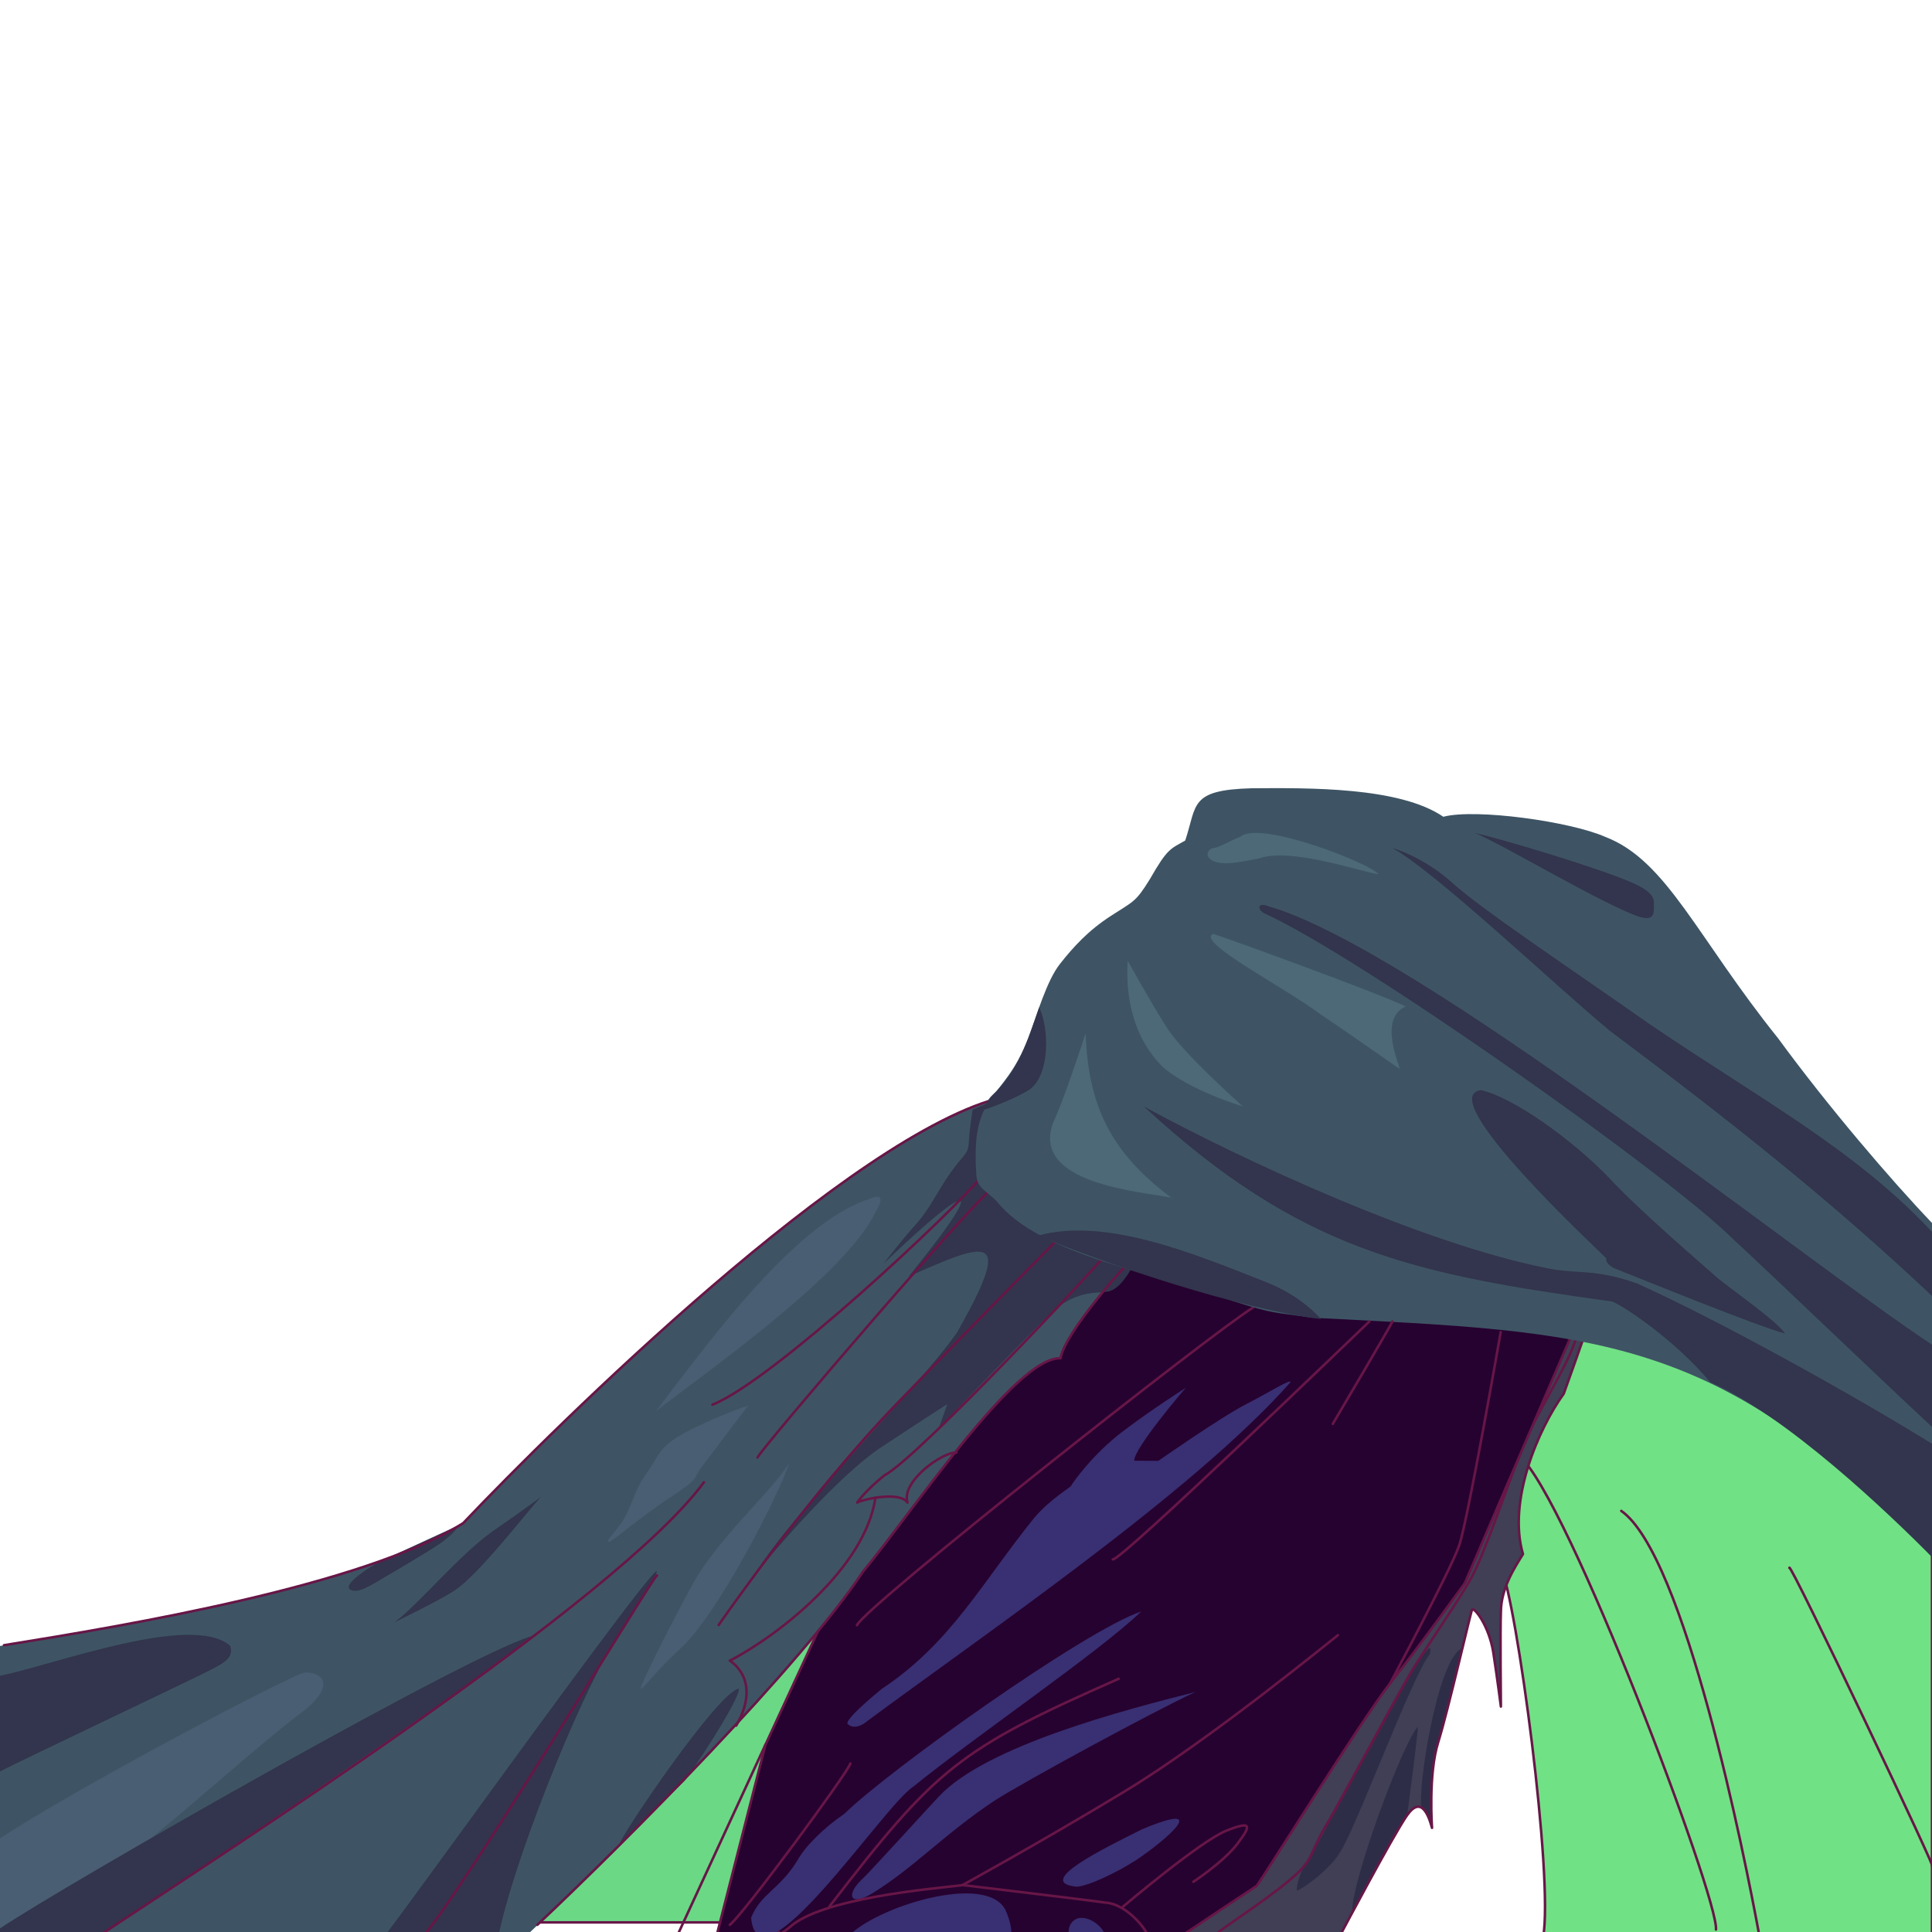 <svg version="1.1" id="a" xmlns="http://www.w3.org/2000/svg" x="0" y="0" viewBox="0 0 1024 1024" style="enable-background:new 0 0 1024 1024" xml:space="preserve"><style>.st1{fill:none;stroke:#671647;stroke-width:1.333;stroke-linecap:round;stroke-linejoin:round;stroke-miterlimit:10}.st3{fill:#2e2d47}.st6{fill:#392f73}.st7{fill:#3e5464}.st8{fill:#495e72}.st9{fill:#32354d}.st10{fill:#4d6978}</style><path d="M1024 796.7c-43.6-46.8-119.2-87.3-180.4-100.2-33.2-10.4-32.9 5-39.7 15.7-6.8 10.7-9.8 116.1-8.4 118.5 8.4 18.5 28 164.5 22.4 196H1024v-230z" style="fill:#71e185;stroke:#671647;stroke-width:1.333;stroke-linecap:round;stroke-linejoin:round;stroke-miterlimit:10"/><path class="st1" d="M909.5 1022.7c1.5-16.5-78.7-229.3-104.2-251M859.3 800.8c33.5 23.4 65.3 182 73.4 226.3M1024 989c6.8 11.3-75.8-162.7-75.6-158"/><path d="M759 968.8s-2.1-28.4 3.3-45.5c5.3-17 17-68.1 17.9-70.1.9-1.9 9 8.3 11.3 22.7 2.2 14.4 4 28.6 4 28.6s-.4-40.7 0-50.2c.1-12.8 7.6-23.9 11.7-30.6-8.3-28.2 8.2-66.5 21.6-85 0 0 11.4-31.7 11.8-33.6.4-1.9-7.3-8.3-11.6-4.9-4.3 3.4-12.1 14.5-14.2 16.9-2.1 2.4-81.9 157.6-94.4 172.5-12.4 14.9-89.1 112.4-95.3 119.8-6 7.1-10.2 9.9-7.8 17.3h92.4c9-17 30.2-56.4 36-64.6 7.5-10.5 11.3-.3 13.3 6.7z" style="fill:#403f56"/><path class="st3" d="M687.3 1002c.4.8 16-9.3 22.6-19.7 7.8-10.6 39.1-95.5 48-105.6 4.6-22.5-51.4 84.7-53.2 87.8-5.8 14.8-17.1 25.6-17.4 37.5zM716.7 1013.9c-1-15.3 26.7-90.2 34.8-98.7.1 3-5.1 43-5.7 47 .1-1.7-29.7 52.2-29.1 51.7zM753.4 958.1c-2.2-9.6 8.4-78.9 21.6-84.6-1.2 9.7-14.8 52.7-15.8 66.5-.4 5.2-.3 28.7-.3 28.7s-.7-6.7-5.5-10.6z"/><path class="st1" d="M709.8 1026.7s28.6-54.1 36-64.6 11.3-.3 13.2 6.7c0 0-2.1-28.4 3.3-45.5 5.3-17 17-68.1 17.9-70.1.9-1.9 9 8.3 11.3 22.7 2.2 14.4 4 28.6 4 28.6s-.4-40.7 0-50.2c.1-12.8 7.6-23.9 11.7-30.6-8.3-28.2 8.2-66.5 21.6-85 0 0 11.4-31.7 11.8-33.6.4-1.9-7.3-8.3-11.6-4.9-4.3 3.4-12.1 14.5-14.2 16.9-2.1 2.4-81.9 157.6-94.4 172.5-12.4 14.9-89.1 112.4-95.3 119.8-6.2 7.3-10.4 10-7.6 18"/><path class="st1" d="M835.7 707.8c-3.5 15.2-23.6 43.7-30.4 63.9-5.3 12.5-18.4 52-25.6 64.8-7.1 12.8-24.4 37.3-32.7 51.3-8.2 14-36.4 66.7-44.9 81.1s-5.3 16.7-19.3 28.2c-14 11.6-36.4 25.8-37.3 27.4"/><path d="M444.3 882.3c8.5-16.5 21.2-31.5 11.5-38.4-9.7-6.9-32.1-3.6-48.6 9.2-26.9 17.5-80.8 71.4-95.2 93.3l-46.9 76c.9 1.7 1.1 3.1 9-3.5h130.1c-6.3 5.8-5 3.2-3.7.2 7.5-18.4 35.4-120.3 43.8-136.8z" style="fill:#6bd886;stroke:#671647;stroke-width:1.333;stroke-linecap:round;stroke-linejoin:round;stroke-miterlimit:10"/><path class="st1" d="M405.7 924.7 357.1 1030"/><path d="M737.1 891.8c15.2-19.3 39.3-52.7 39.3-52.7l59.3-137.9c-45-2.8-149.3-41.2-212.3-52.4-82 4.2-133 106.1-174.3 147.7l-14.8 66.4-28.6 61.9-26.1 102h245.5c15.7-10.5 40.2-26.8 40.9-27.2 1.1-.6 55.9-88.6 71.1-107.8z" style="fill:#260230;stroke:#671647;stroke-width:1.333;stroke-linecap:round;stroke-linejoin:round;stroke-miterlimit:10"/><path class="st6" d="M533 1012.5c-10.1-20.6-70.1-1.3-83.7 14.2H536c.3-3.3-.3-8.2-3-14.2zM569.7 1017.5c-3.6 2.4-3.6 6.5-3.1 9.2H586c-1.3-6.8-11.3-12.6-16.3-9.2zM605.2 969.6c-19.4 9.8-57.6 28.1-34.6 30.4 6.2-.3 21.1-7.4 31.4-14 16.5-11 40.7-32.1 3.2-16.4zM497.7 952.1c-6.3 6.7-35.7 39-39.9 43.1-10 8.9-7.5 15.8 4.7 8.2 21.7-13.3 38.3-31.6 64.9-49.2 16-10.2 84.3-47.3 106.2-57.4-36.9 9.3-110.7 28.4-135.9 55.3z"/><path class="st6" d="M483.9 947.1c31.6-25.8 98.6-71.4 121-93-30 10.1-133.8 84.1-157.3 107.2-10.9 7.4-21 17.4-24.9 24.7-9.8 15.8-19.2 17.3-24.6 30.4 3.8 41.5 70.6-59.7 85.8-69.3zM660 744.5c-12.7 6.5-46.1 29.8-46.1 29.8l-12.7-.1c-.6-6 26.5-37.9 27.4-38.7 0 0-17.9 11.3-33.8 23.4s-26.7 27.6-27.1 28.6c-.4 1-10.4 6.5-19.3 16.7-27.7 34.2-44.4 66.7-81 90.9-13 10.7-19 17-18.2 18.5 0 0 2.6 3.6 8.6 0 61-45.4 174.3-122.3 226.1-180.9.8-2.4-11.2 5.3-23.9 11.8z"/><path class="st1" d="M454.2 861.4c4.1-9.8 189.1-155.7 210-168.4"/><path class="st7" d="M457.3 833c26.4-31.8 81-114.1 104.7-113.1 2.2-13.6 34.6-50 41.8-56.6l-14.5-26.7-57.3-55.2c-79.4 18.3-237.3 174-286.5 225.9C193.3 840.4 63 862.3 0 872.4v154.3h278.2c44.5-42 146.8-144 179.1-193.7z"/><path class="st8" d="M161.8 906.2c20.3-17.1 2.7-21.5-2.4-19.1-28.9 12.8-125.9 65-159.4 87.3v50c42-8.8 120-87.4 161.8-118.2z"/><path class="st9" d="M398.8 836.6c-3 3.8-4.9 6.2-5 6.6-.1.5 1.8-2.1 5-6.6zM572.4 655.1c-7.3-10.7-18-24.4-26.2-33.8-11.4-14.3-20-25.1-19.8-37.8l-10.9 4.6s-1.6 10.2-2 17.1c-.4 6.9-2.2 5.8-9.6 16.2s-10.7 18.9-18.9 28c-8.2 9.1-16.7 20.4-16.7 20.4 32.2-31 66.6-59.3 13.3 6.8 42.8-19.1 55.8-23.7 25.8 29.4-21.5 30.9-85.9 93-108.7 130.3 12.6-15.7 46.3-54.7 68.3-69.2 27.3-18 35.1-22.9 35.1-22.9l-4.5 12.7s46.2-48.2 59-60.5c12.8-12.3 23.7-10.9 30.4-11.8 6.7-.9 12.5-12 12.5-12s-19.7-6.8-27.1-17.5zM201.2 827.7c.4-.3-25 14-13.3 15.5 5 0 9.8-3.8 24.1-12 17.9-10.9 25.9-14.8 31.4-22.9l-42.2 19.4zM107 887.4c12.6-6.2 17-8.6 15-15.1-20.3-17.6-92 9.7-122 15.9v50.7c13.9-7.1 88.7-42.5 107-51.5zM284.2 866.7C261.7 869 34.2 999 0 1022.1v4.6h51c54-34.4 200.9-135.3 233.2-160zM325.4 870.4c89.1-137.2-111.7 144.3-122.1 156.3h60.8c7.5-38.3 41.3-123.6 61.3-156.3zM328.5 977.3c-.8-2.4 52-80.7 63.1-82.3 1.1 5.3-27.7 48.5-29.2 49.3-.1 0-33.9 33-33.9 33z"/><path class="st1" d="M562.4 655.1S523.7 694 476 743.3c-47.8 49.3-95.1 118-95.1 118M587.1 663.6c-6.5 8.8-101 109.4-118.4 118.4-10.2 8.2-14.4 14.4-14.4 14.4 2.6-1.6 22.4-6.3 26.7 0-3.6-11.3 18.8-27 25.9-26.5M520.7 623.1C506 641.5 409.5 732 377.6 744.5M526.4 629.8c-3-1.9-122.9 137.8-124.9 142.7"/><path class="st1" d="M284.8 1020.2c47.8-45 139.5-137.4 172.6-187.2 26.5-31.9 80.9-114 104.7-113.1 2.2-13.6 34.6-50 41.8-56.6l-14.5-26.7-57.4-55.2c-79.4 18.3-237.3 174-286.5 225.9C192.4 840.5 67.4 861.5 2.1 872"/><path class="st7" d="M942.5 550.4c-43-53.5-59.1-94.4-91.6-106.8-18.4-8.2-68.9-15.2-85.9-10.7-23.3-15.9-71.4-15.3-101.7-15.1-33 .9-28.8 8.8-35.1 27.7-8 4.6-9.3 4-18.7 20.4-7.6 12.4-8.8 11.8-20.8 19.6-12 7.8-19.8 16.4-26.9 25.4-7.1 9-12.2 27.1-16.8 39.3-13.5 35.1-30.7 27.2-27.5 72.7.4 6.5 4.4 7.6 10.9 13.9 22.5 28.6 85.8 38.4 125.1 52.8 22.3 7.1 21.2 5.7 41.6 8.8 150 7.7 216 7.7 329 126.8V648.3c-22-23-55.5-62.2-81.6-97.9z"/><path class="st10" d="M745.1 533.5C732.5 527.1 649 496.7 643 495c-9.6 4 38.2 28.5 56.6 42.4 20.3 13.6 41.6 28.9 42.2 29 .6.1-4.6-10.7-4.2-20.7.3-10.1 7.5-12.2 7.5-12.2zM616.4 565.6c14.6 12.6 42.3 20.8 42.3 20.8s-31.6-28-40.3-41.8c-8.8-13.8-20.7-35.4-20.7-35.4-.9 14.2.6 38.5 18.7 56.4zM621.6 635c-.1-.1-.3-.2-.7-.3.8.6 1 .8.7.3zM558.5 594.3c-13.5 33.5 47.7 37.3 62.3 40.5-33-24.5-44.1-50.1-45.4-87-2.3 6.9-12 36.4-16.9 46.5zM657.6 443.4c-7.3 3-11.4 5.8-14.4 6.1-3 .4-5.2 4.7 0 6.9s12.4.9 24.4-1.5c16.6-5.8 53.6 7.1 63.1 8.5-4.8-6-62.8-28.6-73.1-20z"/><path class="st9" d="M859.4 465.5c-19.7-7.6-61.6-20.3-77.9-24.1 15.1 6.2 68.3 38.1 87.3 44.5 8.5 2.5 7.8-2.1 7.8-7.4.1-5.4-6.9-9-17.2-13zM545.4 577.7c10.8-7.2 11.1-31.6 5.4-43.8-6.1 17.6-11.2 34-24.9 46.6-2 1.9-3.5 4.6-4.7 7.8 6.1-1.8 18.3-6.9 24.2-10.6zM670.7 679.4c-37.9-15-84.8-34.4-120.5-24.5 35.6 15 107.1 39.1 150 44.2-5.4-5.9-14.9-14-29.5-19.7zM1024 825.3v-60.1c-41.8-25.8-111.1-64.5-156.2-84.9-22.4-8-31.6-4.9-47.1-8-65-12.6-160.7-56.6-214.5-85.9 82.9 76.5 142.6 88.9 248.1 103.4 4.5 1.3 32.4 19.3 52.2 42.8 40.5 17.9 94.2 69.1 117.5 92.7zM855.1 672c12.4 4.9 76.7 31.1 91 34.8-4.6-6.9-27.5-22.6-36.3-29.9-5.4-5-40.7-34.9-57.5-53.2-19.1-19.7-50.4-42.2-67.3-45.9-25.9 3.3 61.8 84.4 66.4 89.2 0 0-1 2.2 3.7 5z"/><path class="st9" d="M1024 712.7C956.2 668 750.8 503 672.5 480.4c-5.5-2.3-6.7 1-2.6 3.6 50.3 22.6 214.2 138.4 248.6 172.7 21.8 20.1 75.9 72.1 105.5 99.6v-43.6zM738.2 449.6c23.2 12.9 86.4 73.1 115.1 96.8 61.7 46.2 115.8 88.7 170.7 140.5v-34c-40.7-43.5-90.6-70.1-148.5-109.3-44.8-31.4-90.6-61.9-106-75.9-15.4-13.9-32.6-18.7-31.3-18.1z"/><path class="st1" d="M220.2 1030c10.8-3.3 129.5-200.5 128-194.9M373.1 785.6c-46.1 63-255.3 197-319.7 239.8M464 793.8c-5.5 37.6-52 73.4-77.2 86.4 0 0 17.5 10 3.4 34.4"/><path class="st9" d="M209 859.9c12.5-9.1 34.3-35.7 52.1-48.3 11.6-7.9 25.7-18.3 25.7-18.3-5.9 6-33.4 42-46.2 49.9-7.7 5.1-31.6 16.7-31.6 16.7z"/><path class="st8" d="M396.3 745.4c-.6.3-16.2 21.5-23.2 30.5s-1.1 6.7-18.1 17.9-31.3 24.1-32.4 23.4c-1.2-.7.3-1.3 6.2-9.3s6.7-16.9 13.6-26.6c7-9.7 6.4-13.6 18.1-20.5 11.6-7 40-17.8 35.8-15.4zM418.4 775.3c-5.4 16.4-38.3 81.8-59.1 99.7-12.3 11.3-18.8 20.9-19.7 20-.9-.9 17.9-37.9 27.4-55.1 13.5-24.7 41.3-48.4 51.4-64.6zM347.7 747.9c25.3-19.7 100.8-72.3 116.4-105.6 4.9-8.1 2.2-9.3-3.4-6.8-40.1 12.7-88.4 80.3-113 112.4z"/><path class="st1" d="M725.8 700.4c-3.4 3.2-132.4 127.7-136 126.1M706.4 754.7s31.3-53 31.6-54.3M795.4 706S778 806 773.3 819.4c-4.7 13.3-36.3 72.4-36.3 72.4M709.1 866.7c-1.1.7-67.3 55.1-112.9 82.7-45.6 27.6-86.2 49.8-86.2 49.8-16.5 1.9-75 6.9-91.6 22.4-8.1 6.4-4.4 2.2-5.7 2.4M386.8 1020.2c6.6-4.7 62.9-81.1 63.9-85.5"/><path class="st1" d="M439.6 1010.5c56.5-73.3 68.4-83.3 153.3-120.7M510 999.1s68.7 8.2 75.6 9.3c9.8.4 19.4 10.9 22.1 16.1M595.3 1010.5s40.9-34.7 54.7-40.2 13.1-2.6 5.8 7-23.3 20.1-23.3 20.1"/></svg>